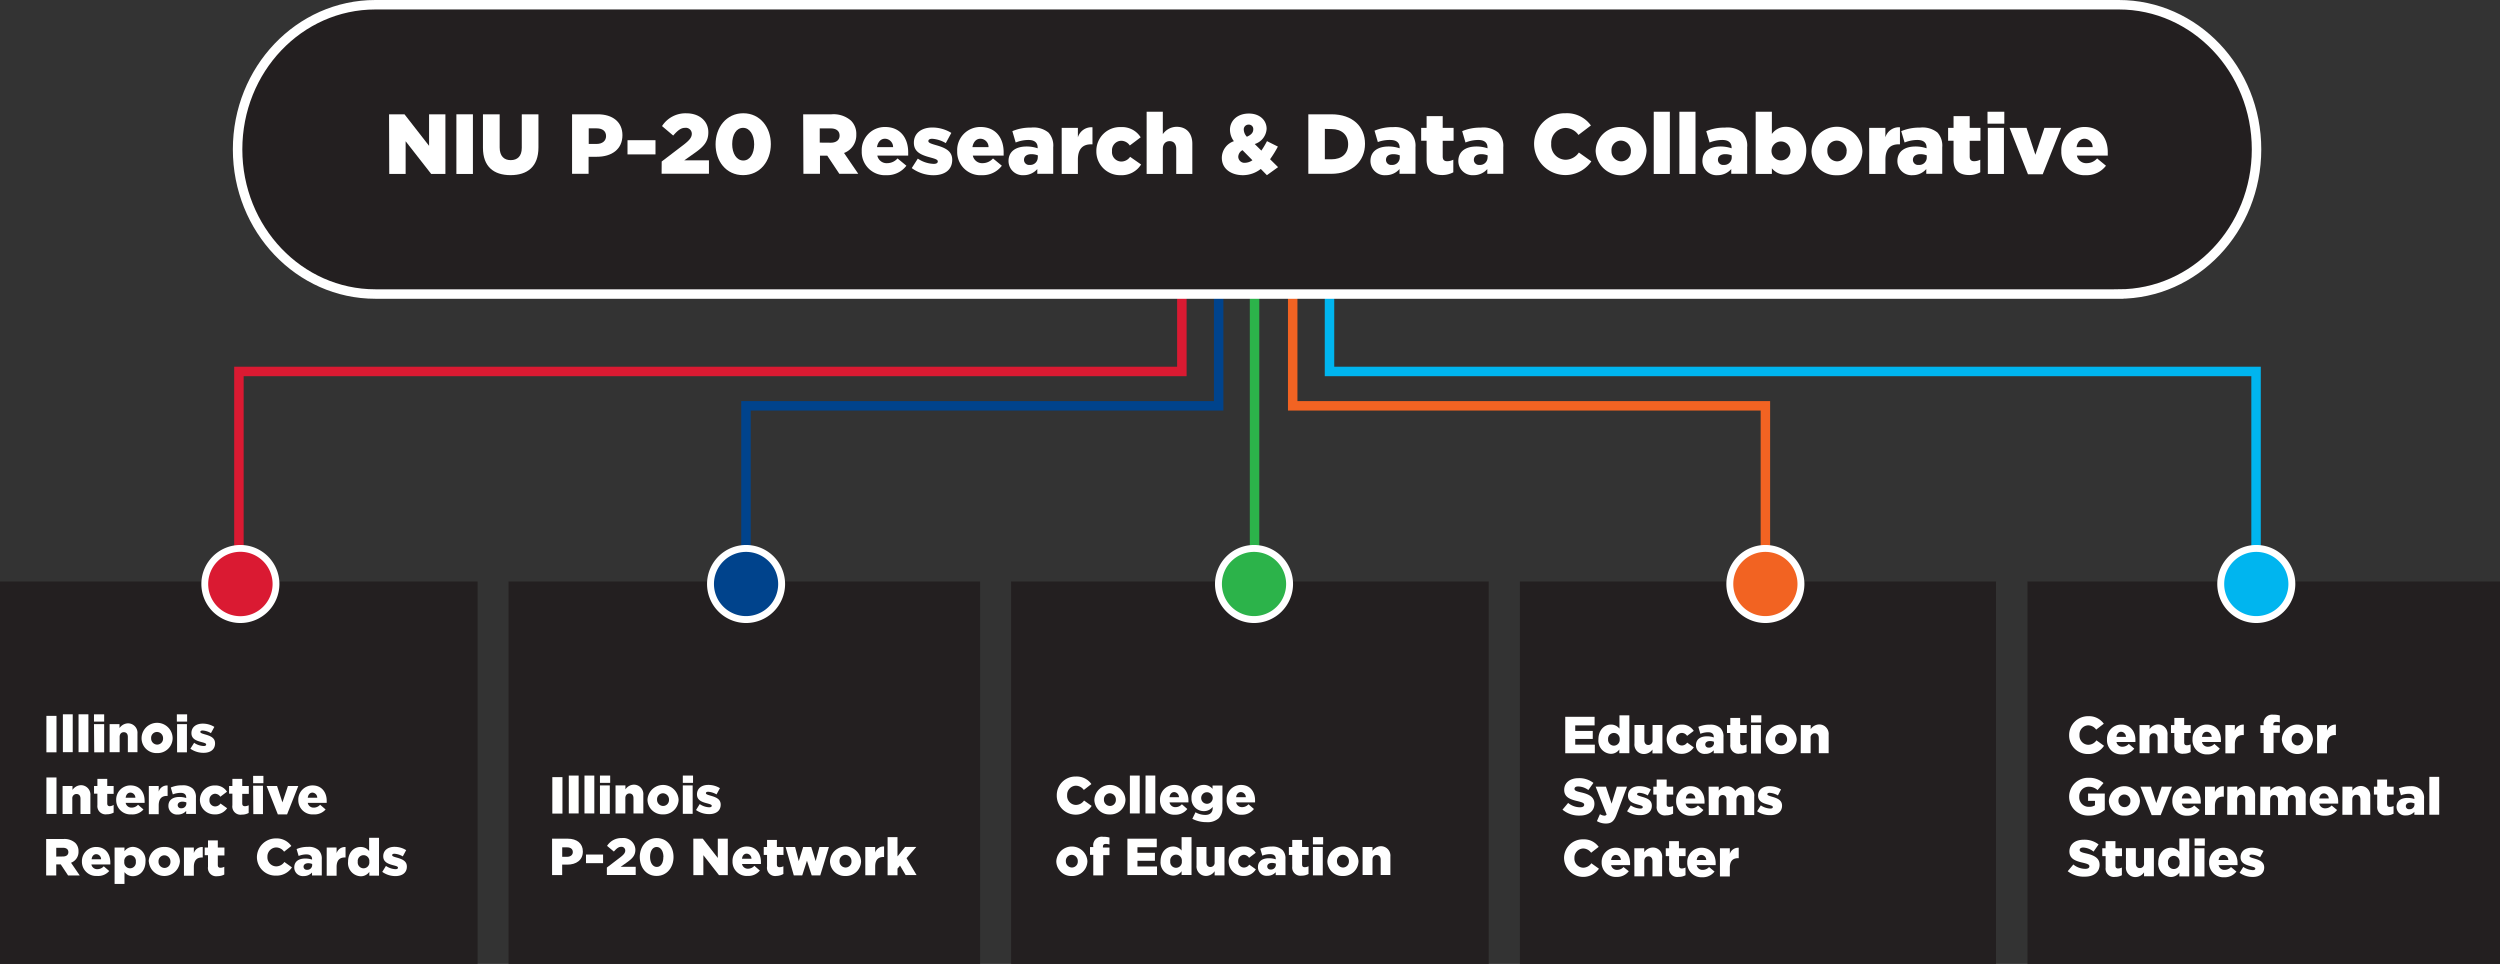 <svg id="Layer_1" data-name="Layer 1" xmlns="http://www.w3.org/2000/svg" viewBox="0 0 528 203.58"><rect x="0" y="0" width="528" height="203.58" fill="#333333" stroke="none"/><defs><style>.cls-1,.cls-11,.cls-15,.cls-2,.cls-3,.cls-4,.cls-5,.cls-9{fill:none;stroke-miterlimit:10;}.cls-1{stroke:#da1a32;}.cls-1,.cls-15,.cls-2,.cls-3,.cls-4,.cls-5{stroke-width:2px;}.cls-2{stroke:#00438c;}.cls-3{stroke:#2cb34a;}.cls-4{stroke:#f26322;}.cls-5{stroke:#00b5ef;}.cls-6{fill:#231f20;}.cls-7{fill:#fff;}.cls-8{fill:#da1a32;}.cls-11,.cls-15,.cls-9{stroke:#fff;}.cls-9{stroke-width:1.44px;}.cls-10{fill:#00438c;}.cls-11{stroke-width:1.46px;}.cls-12{fill:#2cb34a;}.cls-13{fill:#f26322;}.cls-14{fill:#00b5ef;}</style></defs><polyline class="cls-1" points="50.46 121.73 50.46 78.45 249.61 78.45 249.61 38.56"/><polyline class="cls-2" points="157.55 120.27 157.55 85.71 257.38 85.71 257.38 47.57"/><line class="cls-3" x1="264.96" y1="122.63" x2="264.96" y2="46.62"/><polyline class="cls-4" points="372.85 118.63 372.85 85.71 273.02 85.71 273.02 47.57"/><polyline class="cls-5" points="476.48 121.11 476.48 78.45 280.79 78.45 280.79 38.56"/><polygon class="cls-6" points="0 122.8 0 203.58 100.87 203.58 100.87 122.8 0 122.8 0 122.8"/><polygon class="cls-6" points="107.4 122.8 107.4 203.58 207 203.58 207 122.8 107.4 122.8 107.4 122.8"/><polygon class="cls-6" points="213.55 122.8 213.55 203.58 314.42 203.58 314.42 122.8 213.55 122.8 213.55 122.8"/><polygon class="cls-6" points="321 122.8 321 203.58 421.56 203.58 421.56 122.8 321 122.8 321 122.8"/><polygon class="cls-6" points="428.2 122.8 428.2 203.58 528 203.58 528 122.8 428.2 122.8 428.2 122.8"/><path class="cls-7" d="M37.8,177.19h2.13v7.7H37.8Z" transform="translate(-28 -26)"/><path class="cls-7" d="M41.28,176.86h2.08v8H41.28Z" transform="translate(-28 -26)"/><path class="cls-7" d="M44.59,176.86h2.08v8H44.59Z" transform="translate(-28 -26)"/><path class="cls-7" d="M47.85,176.86H50v1.54H47.85Zm0,2.08H50v5.95H47.9Z" transform="translate(-28 -26)"/><path class="cls-7" d="M51.15,178.94h2.09v.83a2.24,2.24,0,0,1,1.79-1,2,2,0,0,1,2,2.19v3.9H55v-3.22c0-.67-.34-1-.85-1s-.88.35-.88,1v3.22H51.15Z" transform="translate(-28 -26)"/><path class="cls-7" d="M57.9,181.94v0a3.28,3.28,0,0,1,6.56,0v0a3.17,3.17,0,0,1-3.3,3.11A3.13,3.13,0,0,1,57.9,181.94Zm4.54,0v0a1.3,1.3,0,0,0-1.28-1.35,1.24,1.24,0,0,0-1.24,1.33v0a1.29,1.29,0,0,0,1.27,1.34A1.25,1.25,0,0,0,62.44,181.94Z" transform="translate(-28 -26)"/><path class="cls-7" d="M65.35,176.86h2.17v1.54H65.35Zm.05,2.08h2.08v5.95H65.4Z" transform="translate(-28 -26)"/><path class="cls-7" d="M68.21,184.13l.79-1.25a3.81,3.81,0,0,0,2,.68c.36,0,.54-.11.54-.32v0c0-.25-.34-.34-1-.52-1.18-.31-2.11-.7-2.11-1.89v0c0-1.27,1-2,2.39-2a4.63,4.63,0,0,1,2.45.69l-.72,1.32a3.89,3.89,0,0,0-1.76-.56c-.31,0-.48.12-.48.3v0c0,.23.35.34,1,.53,1.18.33,2.11.73,2.11,1.89v0c0,1.31-1,2-2.43,2A4.81,4.81,0,0,1,68.21,184.13Z" transform="translate(-28 -26)"/><path class="cls-7" d="M37.8,190.2h2.13v7.7H37.8Z" transform="translate(-28 -26)"/><path class="cls-7" d="M41.22,192h2.09v.83a2.24,2.24,0,0,1,1.78-1,2,2,0,0,1,2,2.19v3.9H45v-3.23c0-.66-.34-1-.85-1a.89.89,0,0,0-.88,1v3.23H41.22Z" transform="translate(-28 -26)"/><path class="cls-7" d="M48.57,196.05v-2.43h-.71V192h.71v-1.51h2.08V192H52v1.67H50.65v2c0,.42.18.6.57.6A1.85,1.85,0,0,0,52,196v1.63a3,3,0,0,1-1.45.35A1.74,1.74,0,0,1,48.57,196.05Z" transform="translate(-28 -26)"/><path class="cls-7" d="M52.54,195v0a3,3,0,0,1,3-3.12c2.05,0,3,1.51,3,3.26a3.17,3.17,0,0,1,0,.43h-4a1.23,1.23,0,0,0,1.29,1,1.79,1.79,0,0,0,1.32-.61l1.15,1A3.08,3.08,0,0,1,55.73,198,3,3,0,0,1,52.54,195Zm4.05-.52a1.07,1.07,0,0,0-1.05-1.08c-.55,0-.92.42-1,1.08Z" transform="translate(-28 -26)"/><path class="cls-7" d="M59.43,192h2.09v1.19a1.81,1.81,0,0,1,1.88-1.29v2.2h-.18c-1.08,0-1.7.62-1.7,2v1.86H59.43Z" transform="translate(-28 -26)"/><path class="cls-7" d="M63.57,196.19v0c0-1.24.94-1.87,2.33-1.87a4.31,4.31,0,0,1,1.43.23v-.1c0-.63-.38-1-1.18-1a4.45,4.45,0,0,0-1.65.33l-.43-1.46a5.87,5.87,0,0,1,2.41-.46,3.06,3.06,0,0,1,2.26.72,2.5,2.5,0,0,1,.64,1.9v3.42H67.32v-.63a2.29,2.29,0,0,1-1.76.76A1.81,1.81,0,0,1,63.57,196.19Zm3.79-.45v-.27a2.27,2.27,0,0,0-.83-.16c-.6,0-1,.29-1,.74v0a.66.66,0,0,0,.74.65A1,1,0,0,0,67.36,195.74Z" transform="translate(-28 -26)"/><path class="cls-7" d="M70.22,195v0a3.08,3.08,0,0,1,3.18-3.11,2.84,2.84,0,0,1,2.54,1.32l-1.41,1.06a1.36,1.36,0,0,0-1.11-.63,1.25,1.25,0,0,0-1.18,1.33v0a1.23,1.23,0,0,0,1.19,1.35,1.38,1.38,0,0,0,1.14-.62l1.4,1A3,3,0,0,1,73.33,198,3.06,3.06,0,0,1,70.22,195Z" transform="translate(-28 -26)"/><path class="cls-7" d="M77.08,196.05v-2.43h-.7V192h.7v-1.51h2.08V192h1.39v1.67H79.16v2c0,.42.19.6.57.6a1.81,1.81,0,0,0,.79-.2v1.63a3,3,0,0,1-1.45.35A1.74,1.74,0,0,1,77.08,196.05Z" transform="translate(-28 -26)"/><path class="cls-7" d="M81.46,189.87h2.17v1.54H81.46Zm0,2.08h2.08v6H81.5Z" transform="translate(-28 -26)"/><path class="cls-7" d="M84.31,192h2.2l1.14,3.47L88.81,192H91l-2.37,6H86.68Z" transform="translate(-28 -26)"/><path class="cls-7" d="M91,195v0a3,3,0,0,1,3-3.12c2,0,3,1.51,3,3.26,0,.13,0,.29,0,.43H93a1.23,1.23,0,0,0,1.29,1,1.77,1.77,0,0,0,1.32-.61l1.16,1A3.12,3.12,0,0,1,94.23,198,3,3,0,0,1,91,195Zm4-.52a1.07,1.07,0,0,0-1-1.08c-.55,0-.92.42-1,1.08Z" transform="translate(-28 -26)"/><path class="cls-7" d="M37.75,203.2h3.64a3.42,3.42,0,0,1,2.51.82,2.4,2.4,0,0,1,.68,1.79v0A2.43,2.43,0,0,1,43,208.21l1.84,2.69H42.38l-1.55-2.34h-.95v2.34H37.75Zm3.55,3.69c.71,0,1.14-.35,1.14-.91v0c0-.62-.45-.93-1.15-.93H39.88v1.86Z" transform="translate(-28 -26)"/><path class="cls-7" d="M45.3,208v0a3,3,0,0,1,3-3.12c2,0,3,1.51,3,3.26,0,.13,0,.29,0,.43h-4a1.23,1.23,0,0,0,1.29,1,1.77,1.77,0,0,0,1.32-.61l1.16,1A3.1,3.1,0,0,1,48.49,211,3,3,0,0,1,45.3,208Zm4.05-.52a1.07,1.07,0,0,0-1-1.08c-.55,0-.93.42-1,1.08Z" transform="translate(-28 -26)"/><path class="cls-7" d="M52.2,205h2.09v.79a2.17,2.17,0,0,1,1.8-.93,2.79,2.79,0,0,1,2.64,3.08v0c0,1.93-1.22,3.11-2.63,3.11a2.22,2.22,0,0,1-1.81-.86v2.49H52.2Zm4.49,3v0a1.23,1.23,0,1,0-2.44,0v0a1.23,1.23,0,1,0,2.44,0Z" transform="translate(-28 -26)"/><path class="cls-7" d="M59.4,208v0a3.17,3.17,0,0,1,3.29-3.12A3.14,3.14,0,0,1,66,207.9v0a3.29,3.29,0,0,1-6.57,0ZM64,208v0a1.31,1.31,0,0,0-1.28-1.36,1.25,1.25,0,0,0-1.24,1.33v0a1.29,1.29,0,0,0,1.26,1.34A1.26,1.26,0,0,0,64,208Z" transform="translate(-28 -26)"/><path class="cls-7" d="M66.85,205h2.09v1.19a1.81,1.81,0,0,1,1.88-1.29v2.2h-.17c-1.09,0-1.71.62-1.71,2v1.86H66.85Z" transform="translate(-28 -26)"/><path class="cls-7" d="M71.93,209.05v-2.43h-.7V205h.7v-1.51H74V205H75.4v1.67H74v2c0,.42.19.6.57.6a1.89,1.89,0,0,0,.8-.2v1.63a3,3,0,0,1-1.46.35A1.74,1.74,0,0,1,71.93,209.05Z" transform="translate(-28 -26)"/><path class="cls-7" d="M82.26,207.07v0a4,4,0,0,1,4-4,3.79,3.79,0,0,1,3.27,1.6L88,205.88a2.08,2.08,0,0,0-1.68-.9,1.91,1.91,0,0,0-1.84,2v0a1.9,1.9,0,0,0,1.84,2,2.12,2.12,0,0,0,1.74-.93l1.6,1.14a3.87,3.87,0,0,1-3.4,1.74A3.91,3.91,0,0,1,82.26,207.07Z" transform="translate(-28 -26)"/><path class="cls-7" d="M90.15,209.19v0c0-1.24.93-1.87,2.33-1.87a4.31,4.31,0,0,1,1.43.23v-.1c0-.63-.38-1-1.19-1a4.49,4.49,0,0,0-1.65.33l-.43-1.46a5.91,5.91,0,0,1,2.41-.46,3.07,3.07,0,0,1,2.27.72,2.5,2.5,0,0,1,.64,1.9v3.42H93.9v-.63a2.3,2.3,0,0,1-1.76.76A1.81,1.81,0,0,1,90.15,209.19Zm3.78-.45v-.27a2.21,2.21,0,0,0-.82-.16c-.61,0-1,.29-1,.74v0a.66.66,0,0,0,.74.65A1,1,0,0,0,93.93,208.74Z" transform="translate(-28 -26)"/><path class="cls-7" d="M97,205h2.09v1.19a1.82,1.82,0,0,1,1.89-1.29v2.2h-.18c-1.09,0-1.71.62-1.71,2v1.86H97Z" transform="translate(-28 -26)"/><path class="cls-7" d="M101.51,208v0c0-1.94,1.22-3.12,2.63-3.12a2.26,2.26,0,0,1,1.82.86v-2.8h2.09v8H106v-.8a2.19,2.19,0,0,1-1.81.93A2.79,2.79,0,0,1,101.51,208Zm4.49,0v0a1.23,1.23,0,1,0-2.44,0v0a1.23,1.23,0,1,0,2.44,0Z" transform="translate(-28 -26)"/><path class="cls-7" d="M108.73,210.14l.78-1.26a3.85,3.85,0,0,0,2,.69c.37,0,.54-.11.54-.32v0c0-.24-.34-.34-1-.51-1.17-.31-2.11-.71-2.11-1.89v0c0-1.26,1-2,2.39-2a4.64,4.64,0,0,1,2.45.7l-.71,1.32a4,4,0,0,0-1.76-.56c-.32,0-.49.12-.49.29v0c0,.24.36.35,1,.53,1.18.33,2.11.74,2.11,1.9v0c0,1.31-1,2-2.43,2A4.76,4.76,0,0,1,108.73,210.14Z" transform="translate(-28 -26)"/><path class="cls-7" d="M144.65,190.13h2.14v7.7h-2.14Z" transform="translate(-28 -26)"/><path class="cls-7" d="M148.13,189.8h2.08v8h-2.08Z" transform="translate(-28 -26)"/><path class="cls-7" d="M151.44,189.8h2.08v8h-2.08Z" transform="translate(-28 -26)"/><path class="cls-7" d="M154.71,189.8h2.16v1.54h-2.16Zm0,2.08h2.08v6h-2.08Z" transform="translate(-28 -26)"/><path class="cls-7" d="M158,191.88h2.09v.84a2.18,2.18,0,0,1,1.78-1,2,2,0,0,1,2,2.19v3.89h-2.08v-3.22c0-.66-.34-1-.84-1s-.88.35-.88,1v3.22H158Z" transform="translate(-28 -26)"/><path class="cls-7" d="M164.75,194.89v0a3.29,3.29,0,0,1,6.57,0v0A3.17,3.17,0,0,1,168,198,3.14,3.14,0,0,1,164.75,194.89Zm4.54,0v0a1.3,1.3,0,0,0-1.27-1.35,1.26,1.26,0,0,0-1.25,1.33v0a1.3,1.3,0,0,0,1.27,1.35A1.25,1.25,0,0,0,169.29,194.89Z" transform="translate(-28 -26)"/><path class="cls-7" d="M172.21,189.8h2.16v1.54h-2.16Zm0,2.08h2.08v6h-2.08Z" transform="translate(-28 -26)"/><path class="cls-7" d="M175,197.08l.78-1.26a3.84,3.84,0,0,0,2,.68c.36,0,.54-.11.54-.32v0c0-.24-.35-.34-1-.52-1.18-.3-2.12-.7-2.12-1.89v0c0-1.26,1-2,2.39-2a4.69,4.69,0,0,1,2.46.69l-.72,1.32a4,4,0,0,0-1.76-.56c-.32,0-.48.12-.48.3v0c0,.23.35.34,1,.53,1.18.33,2.12.74,2.12,1.89v0c0,1.31-1,2-2.43,2A4.77,4.77,0,0,1,175,197.08Z" transform="translate(-28 -26)"/><path class="cls-7" d="M144.6,203.13h3.31c1.93,0,3.19,1,3.19,2.7v0c0,1.83-1.4,2.78-3.3,2.78h-1.07v2.2H144.6Zm3.15,3.83c.75,0,1.23-.41,1.23-1v0c0-.66-.48-1-1.24-1h-1v2Z" transform="translate(-28 -26)"/><path class="cls-7" d="M151.76,206.48h3.61v1.82h-3.61Z" transform="translate(-28 -26)"/><path class="cls-7" d="M156.17,209.23l2.88-2.2c.72-.56,1-.93,1-1.39a.77.77,0,0,0-.87-.79c-.51,0-.92.31-1.53,1l-1.44-1.2a3.58,3.58,0,0,1,3.14-1.65,2.54,2.54,0,0,1,2.84,2.45v0c0,1.23-.64,1.87-1.79,2.69l-1.32.93h3.18v1.73h-6.09Z" transform="translate(-28 -26)"/><path class="cls-7" d="M163.12,207v0c0-2.17,1.39-4,3.58-4s3.55,1.8,3.55,4v0c0,2.18-1.38,4-3.58,4S163.12,209.18,163.12,207Zm5,0v0c0-1.23-.57-2.12-1.43-2.12s-1.4.87-1.4,2.1v0c0,1.24.57,2.12,1.43,2.12S168.1,208.23,168.1,207Z" transform="translate(-28 -26)"/><path class="cls-7" d="M174.43,203.13h2l3.17,4.07v-4.07h2.11v7.7h-1.86l-3.3-4.22v4.22h-2.11Z" transform="translate(-28 -26)"/><path class="cls-7" d="M182.71,207.89v0a3,3,0,0,1,3-3.11c2,0,3,1.51,3,3.26,0,.13,0,.28,0,.43h-4a1.24,1.24,0,0,0,1.29,1,1.77,1.77,0,0,0,1.32-.61l1.16,1A3.15,3.15,0,0,1,185.9,211,3,3,0,0,1,182.71,207.89Zm4-.52a1.07,1.07,0,0,0-1-1.08c-.55,0-.92.42-1,1.08Z" transform="translate(-28 -26)"/><path class="cls-7" d="M190,209v-2.44h-.7v-1.67h.7v-1.5h2.08v1.5h1.39v1.67h-1.39v2c0,.42.19.59.57.59a1.76,1.76,0,0,0,.8-.2v1.63A3,3,0,0,1,192,211,1.74,1.74,0,0,1,190,209Z" transform="translate(-28 -26)"/><path class="cls-7" d="M193.92,204.88h2l.78,3,.93-3h1.71l.93,3,.8-3h2l-1.83,6h-1.81l-1-3.1-1,3.1h-1.78Z" transform="translate(-28 -26)"/><path class="cls-7" d="M203.29,207.89v0a3.29,3.29,0,0,1,6.57,0v0a3.17,3.17,0,0,1-3.3,3.12A3.14,3.14,0,0,1,203.29,207.89Zm4.54,0v0a1.3,1.3,0,0,0-1.27-1.35,1.26,1.26,0,0,0-1.25,1.33v0a1.3,1.3,0,0,0,1.27,1.35A1.25,1.25,0,0,0,207.83,207.89Z" transform="translate(-28 -26)"/><path class="cls-7" d="M210.75,204.88h2.09v1.2a1.83,1.83,0,0,1,1.88-1.3V207h-.18c-1.08,0-1.7.63-1.7,2v1.86h-2.09Z" transform="translate(-28 -26)"/><path class="cls-7" d="M215.46,202.8h2.09v4.07l1.61-2h2.37l-2.07,2.38,2.12,3.57h-2.31l-1.18-2-.54.63v1.4h-2.09Z" transform="translate(-28 -26)"/><path class="cls-7" d="M251.19,194v0a3.94,3.94,0,0,1,4.05-4,3.79,3.79,0,0,1,3.26,1.59l-1.6,1.25a2.09,2.09,0,0,0-1.69-.9,1.91,1.91,0,0,0-1.83,2v0a1.9,1.9,0,0,0,1.83,2.06,2.09,2.09,0,0,0,1.74-.93l1.61,1.14a4,4,0,0,1-7.37-2.24Z" transform="translate(-28 -26)"/><path class="cls-7" d="M259.13,194.89v0a3.29,3.29,0,0,1,6.57,0v0a3.17,3.17,0,0,1-3.3,3.12A3.14,3.14,0,0,1,259.13,194.89Zm4.54,0v0a1.3,1.3,0,0,0-1.27-1.35,1.26,1.26,0,0,0-1.25,1.33v0a1.3,1.3,0,0,0,1.27,1.35A1.25,1.25,0,0,0,263.67,194.89Z" transform="translate(-28 -26)"/><path class="cls-7" d="M266.63,189.8h2.08v8h-2.08Z" transform="translate(-28 -26)"/><path class="cls-7" d="M269.94,189.8H272v8h-2.08Z" transform="translate(-28 -26)"/><path class="cls-7" d="M273,194.89v0a3,3,0,0,1,3-3.11c2,0,3,1.51,3,3.26,0,.13,0,.28,0,.43h-4a1.24,1.24,0,0,0,1.29,1,1.79,1.79,0,0,0,1.32-.61l1.15,1a3.13,3.13,0,0,1-2.57,1.21A3,3,0,0,1,273,194.89Zm4-.52a1.08,1.08,0,0,0-1-1.08c-.55,0-.92.42-1,1.08Z" transform="translate(-28 -26)"/><path class="cls-7" d="M279.82,198.93l.67-1.38a4.14,4.14,0,0,0,2.08.56c1,0,1.55-.52,1.55-1.46v-.23a2.31,2.31,0,0,1-1.82.89,2.61,2.61,0,0,1-2.66-2.77v0a2.6,2.6,0,0,1,2.58-2.77,2.34,2.34,0,0,1,1.87.84v-.71h2.09v4.52a3.16,3.16,0,0,1-.77,2.38,3.5,3.5,0,0,1-2.62.84A6.38,6.38,0,0,1,279.82,198.93Zm4.31-4.39v0a1.22,1.22,0,0,0-2.44,0v0a1.22,1.22,0,0,0,2.44,0Z" transform="translate(-28 -26)"/><path class="cls-7" d="M287.07,194.89v0a3,3,0,0,1,3-3.11c2.05,0,3,1.51,3,3.26,0,.13,0,.28,0,.43h-4a1.24,1.24,0,0,0,1.29,1,1.79,1.79,0,0,0,1.32-.61l1.15,1a3.11,3.11,0,0,1-2.57,1.21A3,3,0,0,1,287.07,194.89Zm4.05-.52a1.08,1.08,0,0,0-1.05-1.08c-.55,0-.92.42-1,1.08Z" transform="translate(-28 -26)"/><path class="cls-7" d="M251.09,207.89v0a3.29,3.29,0,0,1,6.57,0v0a3.17,3.17,0,0,1-3.3,3.12A3.14,3.14,0,0,1,251.09,207.89Zm4.54,0v0a1.3,1.3,0,0,0-1.27-1.35,1.26,1.26,0,0,0-1.25,1.33v0a1.3,1.3,0,0,0,1.27,1.35A1.25,1.25,0,0,0,255.63,207.89Z" transform="translate(-28 -26)"/><path class="cls-7" d="M258.9,206.55h-.69V204.9h.69v-.12a1.8,1.8,0,0,1,2.07-2.05,4.49,4.49,0,0,1,1.35.16v1.48a2.32,2.32,0,0,0-.78-.13c-.39,0-.6.18-.6.57V205h1.38v1.6H261v4.28H258.9Z" transform="translate(-28 -26)"/><path class="cls-7" d="M266.11,203.13h6.2v1.81h-4.08v1.17h3.69v1.69h-3.69V209h4.13v1.81h-6.25Z" transform="translate(-28 -26)"/><path class="cls-7" d="M273.11,207.89v0c0-1.93,1.22-3.11,2.63-3.11a2.22,2.22,0,0,1,1.81.86V202.8h2.1v8h-2.1V210a2.16,2.16,0,0,1-1.8.93A2.79,2.79,0,0,1,273.11,207.89Zm4.49,0v0a1.23,1.23,0,1,0-2.44,0v0a1.23,1.23,0,1,0,2.44,0Z" transform="translate(-28 -26)"/><path class="cls-7" d="M280.71,208.77v-3.89h2.09v3.23c0,.64.34,1,.85,1a.89.89,0,0,0,.88-1v-3.23h2.08v6h-2.08V210a2.23,2.23,0,0,1-1.78,1A2,2,0,0,1,280.71,208.77Z" transform="translate(-28 -26)"/><path class="cls-7" d="M287.49,207.89v0a3.08,3.08,0,0,1,3.18-3.1,2.84,2.84,0,0,1,2.54,1.32l-1.41,1.06a1.34,1.34,0,0,0-1.11-.63,1.25,1.25,0,0,0-1.18,1.33v0a1.25,1.25,0,0,0,1.19,1.36,1.38,1.38,0,0,0,1.14-.62l1.4,1A2.94,2.94,0,0,1,290.6,211,3.06,3.06,0,0,1,287.49,207.89Z" transform="translate(-28 -26)"/><path class="cls-7" d="M293.68,209.13v0c0-1.25.94-1.87,2.33-1.87a4.31,4.31,0,0,1,1.43.23v-.1c0-.63-.38-1-1.19-1a4.49,4.49,0,0,0-1.65.33l-.43-1.46a5.93,5.93,0,0,1,2.41-.47,3.07,3.07,0,0,1,2.27.73,2.49,2.49,0,0,1,.64,1.89v3.42h-2.06v-.62a2.3,2.3,0,0,1-1.76.76A1.81,1.81,0,0,1,293.68,209.13Zm3.78-.45v-.28a2.22,2.22,0,0,0-.82-.15c-.61,0-1,.29-1,.74v0a.66.66,0,0,0,.74.65A1,1,0,0,0,297.46,208.68Z" transform="translate(-28 -26)"/><path class="cls-7" d="M300.92,209v-2.44h-.71v-1.67h.71v-1.5H303v1.5h1.38v1.67H303v2c0,.42.18.59.57.59a1.72,1.72,0,0,0,.79-.2v1.63a3,3,0,0,1-1.45.36A1.74,1.74,0,0,1,300.92,209Z" transform="translate(-28 -26)"/><path class="cls-7" d="M305.29,202.8h2.16v1.54h-2.16Zm0,2.08h2.08v6h-2.08Z" transform="translate(-28 -26)"/><path class="cls-7" d="M308.34,207.89v0a3.29,3.29,0,0,1,6.57,0v0a3.17,3.17,0,0,1-3.3,3.12A3.14,3.14,0,0,1,308.34,207.89Zm4.55,0v0a1.3,1.3,0,0,0-1.28-1.35,1.25,1.25,0,0,0-1.24,1.33v0a1.3,1.3,0,0,0,1.26,1.35A1.26,1.26,0,0,0,312.89,207.89Z" transform="translate(-28 -26)"/><path class="cls-7" d="M315.78,204.88h2.09v.84a2.18,2.18,0,0,1,1.78-1,2,2,0,0,1,2,2.19v3.89H319.6v-3.22c0-.66-.35-1-.85-1s-.88.35-.88,1v3.22h-2.09Z" transform="translate(-28 -26)"/><path class="cls-7" d="M358.58,177.39h6.2v1.81h-4.09v1.17h3.7v1.69h-3.7v1.22h4.14v1.81h-6.25Z" transform="translate(-28 -26)"/><path class="cls-7" d="M365.59,182.14v0c0-1.93,1.22-3.11,2.63-3.11a2.22,2.22,0,0,1,1.81.86v-2.81h2.09v8H370v-.79a2.18,2.18,0,0,1-1.8.92A2.78,2.78,0,0,1,365.59,182.14Zm4.49,0v0a1.23,1.23,0,1,0-2.45,0v0a1.23,1.23,0,1,0,2.45,0Z" transform="translate(-28 -26)"/><path class="cls-7" d="M373.2,183v-3.88h2.09v3.22c0,.65.34,1,.85,1a.89.89,0,0,0,.88-1v-3.22h2.08v6H377v-.82a2.22,2.22,0,0,1-1.78.95A2,2,0,0,1,373.2,183Z" transform="translate(-28 -26)"/><path class="cls-7" d="M380,182.14v0a3.08,3.08,0,0,1,3.18-3.1,2.84,2.84,0,0,1,2.54,1.32l-1.41,1.06a1.34,1.34,0,0,0-1.11-.63A1.25,1.25,0,0,0,382,182.1v0a1.24,1.24,0,0,0,1.19,1.35,1.39,1.39,0,0,0,1.14-.61l1.4,1a3,3,0,0,1-2.64,1.37A3.07,3.07,0,0,1,380,182.14Z" transform="translate(-28 -26)"/><path class="cls-7" d="M386.19,183.39v0c0-1.25.94-1.88,2.33-1.88a4.05,4.05,0,0,1,1.43.24v-.1c0-.63-.38-1-1.18-1a4.41,4.41,0,0,0-1.65.33l-.43-1.47a6,6,0,0,1,2.41-.46,3.06,3.06,0,0,1,2.26.73,2.48,2.48,0,0,1,.64,1.89v3.42h-2.06v-.63a2.27,2.27,0,0,1-1.76.76A1.8,1.8,0,0,1,386.19,183.39Zm3.79-.45v-.28a2.28,2.28,0,0,0-.83-.15c-.61,0-1,.28-1,.73v0a.66.66,0,0,0,.74.65A1,1,0,0,0,390,182.94Z" transform="translate(-28 -26)"/><path class="cls-7" d="M393.44,183.24v-2.43h-.7v-1.67h.7v-1.51h2.08v1.51h1.39v1.67h-1.39v2c0,.41.19.59.57.59a1.81,1.81,0,0,0,.79-.2v1.63a3,3,0,0,1-1.45.35A1.74,1.74,0,0,1,393.44,183.24Z" transform="translate(-28 -26)"/><path class="cls-7" d="M397.82,177.06H400v1.54h-2.17Zm0,2.08h2.08v6h-2.08Z" transform="translate(-28 -26)"/><path class="cls-7" d="M400.89,182.14v0a3.29,3.29,0,0,1,6.57,0v0a3.18,3.18,0,0,1-3.31,3.12A3.13,3.13,0,0,1,400.89,182.14Zm4.54,0v0a1.3,1.3,0,0,0-1.28-1.35,1.25,1.25,0,0,0-1.24,1.33v0a1.29,1.29,0,0,0,1.27,1.34A1.25,1.25,0,0,0,405.43,182.14Z" transform="translate(-28 -26)"/><path class="cls-7" d="M408.33,179.14h2.09V180a2.21,2.21,0,0,1,1.79-1,2,2,0,0,1,2,2.19v3.89h-2.08v-3.22c0-.66-.34-1-.85-1a.89.89,0,0,0-.88,1v3.22h-2.09Z" transform="translate(-28 -26)"/><path class="cls-7" d="M358,197l1.19-1.42a4,4,0,0,0,2.49.92c.59,0,.9-.2.9-.53v0c0-.33-.26-.49-1.31-.75-1.64-.37-2.91-.83-2.91-2.41v0c0-1.43,1.14-2.46,3-2.46a4.86,4.86,0,0,1,3.17,1l-1.07,1.51a3.73,3.73,0,0,0-2.15-.76c-.52,0-.77.21-.77.49v0c0,.36.26.51,1.34.75,1.76.39,2.86,1,2.86,2.4v0c0,1.58-1.24,2.51-3.11,2.51A5.43,5.43,0,0,1,358,197Z" transform="translate(-28 -26)"/><path class="cls-7" d="M369.47,192.15h2.15L369.44,198c-.52,1.39-1.08,1.93-2.27,1.93a3.69,3.69,0,0,1-1.9-.51l.64-1.47a2,2,0,0,0,.91.32.56.56,0,0,0,.5-.24L365,192.15h2.18l1.19,3.58Z" transform="translate(-28 -26)"/><path class="cls-7" d="M371.64,197.34l.78-1.25a3.84,3.84,0,0,0,2,.68c.36,0,.53-.11.53-.32v0c0-.24-.34-.34-1-.52-1.18-.31-2.12-.7-2.12-1.89v0c0-1.27,1-2,2.39-2a4.63,4.63,0,0,1,2.45.69L376,194a4,4,0,0,0-1.76-.56c-.32,0-.49.12-.49.3v0c0,.23.36.34,1,.53,1.18.33,2.12.73,2.12,1.89v0c0,1.31-1,2-2.44,2A4.76,4.76,0,0,1,371.64,197.34Z" transform="translate(-28 -26)"/><path class="cls-7" d="M377.89,196.25v-2.43h-.71v-1.67h.71v-1.51H380v1.51h1.38v1.67H380v2c0,.42.18.6.57.6a1.85,1.85,0,0,0,.79-.2v1.63a3,3,0,0,1-1.45.35A1.73,1.73,0,0,1,377.89,196.25Z" transform="translate(-28 -26)"/><path class="cls-7" d="M382,195.15v0a3,3,0,0,1,3-3.11c2,0,3,1.5,3,3.25,0,.13,0,.29,0,.43h-4a1.22,1.22,0,0,0,1.28,1,1.8,1.8,0,0,0,1.32-.6l1.16.95a3.1,3.1,0,0,1-2.58,1.21A3,3,0,0,1,382,195.15Zm4.05-.52a1.06,1.06,0,0,0-1-1.07c-.55,0-.93.41-1,1.07Z" transform="translate(-28 -26)"/><path class="cls-7" d="M388.86,192.15H391V193a2.21,2.21,0,0,1,1.77-.94,1.84,1.84,0,0,1,1.72,1,2.51,2.51,0,0,1,2-1,1.92,1.92,0,0,1,2,2.17v3.91h-2.08v-3.23c0-.65-.32-1-.82-1s-.86.36-.86,1v3.23h-2.08v-3.23c0-.65-.33-1-.82-1s-.85.36-.85,1v3.23h-2.09Z" transform="translate(-28 -26)"/><path class="cls-7" d="M399.1,197.34l.78-1.25a3.84,3.84,0,0,0,2,.68c.36,0,.54-.11.54-.32v0c0-.24-.34-.34-1-.52-1.18-.31-2.11-.7-2.11-1.89v0c0-1.27,1-2,2.38-2a4.67,4.67,0,0,1,2.46.69L403.5,194a3.93,3.93,0,0,0-1.76-.56c-.32,0-.48.12-.48.3v0c0,.23.35.34,1,.53,1.17.33,2.11.73,2.11,1.89v0c0,1.31-1,2-2.43,2A4.81,4.81,0,0,1,399.1,197.34Z" transform="translate(-28 -26)"/><path class="cls-7" d="M358.33,207.27v0a3.94,3.94,0,0,1,4.05-4,3.79,3.79,0,0,1,3.26,1.59l-1.6,1.24a2.09,2.09,0,0,0-1.68-.9,1.92,1.92,0,0,0-1.84,2v0a1.91,1.91,0,0,0,1.84,2.06,2.1,2.1,0,0,0,1.73-.94l1.61,1.15a4.05,4.05,0,0,1-7.37-2.25Z" transform="translate(-28 -26)"/><path class="cls-7" d="M366.27,208.15v0a3,3,0,0,1,3-3.11c2.05,0,3,1.5,3,3.25a3.17,3.17,0,0,1,0,.43h-4a1.23,1.23,0,0,0,1.29,1,1.8,1.8,0,0,0,1.32-.6L372,210a3.12,3.12,0,0,1-2.58,1.21A3,3,0,0,1,366.27,208.15Zm4.05-.52a1.07,1.07,0,0,0-1.05-1.07c-.55,0-.92.41-1,1.07Z" transform="translate(-28 -26)"/><path class="cls-7" d="M373.17,205.15h2.09V206a2.2,2.2,0,0,1,1.78-1,1.94,1.94,0,0,1,2,2.19v3.89H377v-3.22c0-.66-.35-1-.85-1s-.88.36-.88,1v3.22h-2.09Z" transform="translate(-28 -26)"/><path class="cls-7" d="M380.52,209.25v-2.43h-.71v-1.67h.71v-1.51h2.07v1.51H384v1.67h-1.39v2c0,.42.19.6.58.6a1.85,1.85,0,0,0,.79-.2v1.63a3,3,0,0,1-1.45.35A1.73,1.73,0,0,1,380.52,209.25Z" transform="translate(-28 -26)"/><path class="cls-7" d="M384.35,208.15v0a3,3,0,0,1,3-3.11c2,0,3,1.5,3,3.25,0,.13,0,.29,0,.43h-4a1.22,1.22,0,0,0,1.28,1,1.78,1.78,0,0,0,1.32-.6l1.16.95a3.1,3.1,0,0,1-2.58,1.21A3,3,0,0,1,384.35,208.15Zm4-.52a1.06,1.06,0,0,0-1-1.07c-.55,0-.93.41-1,1.07Z" transform="translate(-28 -26)"/><path class="cls-7" d="M391.25,205.15h2.09v1.2a1.81,1.81,0,0,1,1.88-1.3v2.2h-.17c-1.09,0-1.71.63-1.71,2v1.86h-2.09Z" transform="translate(-28 -26)"/><path class="cls-7" d="M465,181.26v0a4,4,0,0,1,4.05-4,3.8,3.8,0,0,1,3.27,1.59l-1.61,1.25a2.1,2.1,0,0,0-1.68-.91,1.92,1.92,0,0,0-1.84,2.05v0a1.91,1.91,0,0,0,1.84,2.06,2.13,2.13,0,0,0,1.74-.94l1.6,1.15a3.87,3.87,0,0,1-3.4,1.74A3.92,3.92,0,0,1,465,181.26Z" transform="translate(-28 -26)"/><path class="cls-7" d="M473,182.14v0a3,3,0,0,1,3-3.11c2,0,3,1.51,3,3.25,0,.14,0,.29,0,.43h-4a1.22,1.22,0,0,0,1.28,1,1.76,1.76,0,0,0,1.32-.6l1.16,1a3.11,3.11,0,0,1-2.58,1.22A3,3,0,0,1,473,182.14Zm4-.51a1.07,1.07,0,0,0-1-1.08c-.55,0-.93.42-1,1.08Z" transform="translate(-28 -26)"/><path class="cls-7" d="M479.87,179.14H482V180a2.21,2.21,0,0,1,1.78-1,2,2,0,0,1,2,2.19v3.89h-2.08v-3.22c0-.66-.34-1-.85-1s-.88.35-.88,1v3.22h-2.09Z" transform="translate(-28 -26)"/><path class="cls-7" d="M487.22,183.24v-2.43h-.71v-1.67h.71v-1.51h2.08v1.51h1.38v1.67H489.3v2c0,.41.18.59.57.59a1.85,1.85,0,0,0,.79-.2v1.63a3,3,0,0,1-1.45.35A1.74,1.74,0,0,1,487.22,183.24Z" transform="translate(-28 -26)"/><path class="cls-7" d="M491.06,182.14v0a3,3,0,0,1,3-3.11c2.05,0,3,1.51,3,3.25,0,.14,0,.29,0,.43h-4a1.23,1.23,0,0,0,1.29,1,1.78,1.78,0,0,0,1.32-.6l1.15,1a3.11,3.11,0,0,1-2.57,1.22A3,3,0,0,1,491.06,182.14Zm4.05-.51a1.08,1.08,0,0,0-1.05-1.08c-.55,0-.92.42-1,1.08Z" transform="translate(-28 -26)"/><path class="cls-7" d="M498,179.14H500v1.2a1.85,1.85,0,0,1,1.89-1.3v2.2h-.18c-1.09,0-1.71.63-1.71,2v1.86H498Z" transform="translate(-28 -26)"/><path class="cls-7" d="M506.08,180.81h-.69v-1.65h.69V179a1.82,1.82,0,0,1,2.07-2.06,4.34,4.34,0,0,1,1.35.17v1.47a2.61,2.61,0,0,0-.78-.12c-.38,0-.59.18-.59.56v.15h1.37v1.6h-1.33v4.28h-2.09Z" transform="translate(-28 -26)"/><path class="cls-7" d="M509.92,182.14v0a3.29,3.29,0,0,1,6.57,0v0a3.29,3.29,0,0,1-6.57,0Zm4.55,0v0a1.3,1.3,0,0,0-1.28-1.35A1.24,1.24,0,0,0,512,182.1v0a1.28,1.28,0,0,0,1.26,1.34A1.26,1.26,0,0,0,514.47,182.14Z" transform="translate(-28 -26)"/><path class="cls-7" d="M517.37,179.14h2.09v1.2a1.83,1.83,0,0,1,1.88-1.3v2.2h-.18c-1.08,0-1.7.63-1.7,2v1.86h-2.09Z" transform="translate(-28 -26)"/><path class="cls-7" d="M465,194.27v0a4,4,0,0,1,4.14-4,4.45,4.45,0,0,1,3.12,1.11L471,192.87a2.7,2.7,0,0,0-1.86-.72,2,2,0,0,0-2,2.1v0a2,2,0,0,0,2.09,2.15,2.11,2.11,0,0,0,1.23-.32v-.94H469V193.6h3.53v3.45a5.11,5.11,0,0,1-3.35,1.2A4,4,0,0,1,465,194.27Z" transform="translate(-28 -26)"/><path class="cls-7" d="M473.39,195.15v0a3.29,3.29,0,0,1,6.57,0v0a3.17,3.17,0,0,1-3.3,3.11A3.14,3.14,0,0,1,473.39,195.15Zm4.55,0v0a1.3,1.3,0,0,0-1.28-1.35,1.24,1.24,0,0,0-1.24,1.33v0a1.28,1.28,0,0,0,1.26,1.34A1.26,1.26,0,0,0,477.94,195.15Z" transform="translate(-28 -26)"/><path class="cls-7" d="M480.06,192.15h2.2l1.14,3.47,1.16-3.47h2.15l-2.37,6h-1.91Z" transform="translate(-28 -26)"/><path class="cls-7" d="M486.8,195.15v0a3,3,0,0,1,3-3.11c2.05,0,3,1.5,3,3.25a3.17,3.17,0,0,1,0,.43h-4a1.23,1.23,0,0,0,1.29,1,1.8,1.8,0,0,0,1.32-.6l1.15.95a3.08,3.08,0,0,1-2.57,1.21A3,3,0,0,1,486.8,195.15Zm4.05-.52a1.07,1.07,0,0,0-1.05-1.07c-.55,0-.92.41-1,1.07Z" transform="translate(-28 -26)"/><path class="cls-7" d="M493.7,192.15h2.09v1.2a1.81,1.81,0,0,1,1.88-1.3v2.2h-.18c-1.09,0-1.7.63-1.7,2v1.86H493.7Z" transform="translate(-28 -26)"/><path class="cls-7" d="M498.41,192.15h2.09V193a2.2,2.2,0,0,1,1.78-1,2,2,0,0,1,2,2.19v3.89h-2.08v-3.22c0-.66-.34-1-.84-1s-.88.36-.88,1v3.22h-2.09Z" transform="translate(-28 -26)"/><path class="cls-7" d="M505.38,192.15h2.09V193a2.18,2.18,0,0,1,1.77-.94,1.84,1.84,0,0,1,1.72,1,2.49,2.49,0,0,1,2-1,1.93,1.93,0,0,1,2,2.17v3.91h-2.09v-3.23c0-.65-.32-1-.81-1s-.86.36-.86,1v3.23h-2.08v-3.23c0-.65-.33-1-.82-1s-.85.36-.85,1v3.23h-2.09Z" transform="translate(-28 -26)"/><path class="cls-7" d="M515.83,195.15v0a3,3,0,0,1,3-3.11c2,0,3,1.5,3,3.25,0,.13,0,.29,0,.43h-4a1.23,1.23,0,0,0,1.29,1,1.81,1.81,0,0,0,1.32-.6l1.15.95a3.08,3.08,0,0,1-2.57,1.21A3,3,0,0,1,515.83,195.15Zm4-.52a1.07,1.07,0,0,0-1-1.07c-.55,0-.92.41-1,1.07Z" transform="translate(-28 -26)"/><path class="cls-7" d="M522.73,192.15h2.09V193a2.2,2.2,0,0,1,1.78-1,2,2,0,0,1,2,2.19v3.89h-2.08v-3.22c0-.66-.34-1-.84-1s-.88.36-.88,1v3.22h-2.09Z" transform="translate(-28 -26)"/><path class="cls-7" d="M530.07,196.25v-2.43h-.7v-1.67h.7v-1.51h2.08v1.51h1.39v1.67h-1.39v2c0,.42.19.6.57.6a1.89,1.89,0,0,0,.8-.2v1.63a3,3,0,0,1-1.46.35A1.74,1.74,0,0,1,530.07,196.25Z" transform="translate(-28 -26)"/><path class="cls-7" d="M534.15,196.39v0c0-1.24.94-1.87,2.34-1.87a4.31,4.31,0,0,1,1.43.23v-.1c0-.62-.39-1-1.19-1a4.45,4.45,0,0,0-1.65.33l-.43-1.47a6.08,6.08,0,0,1,2.41-.46,3,3,0,0,1,2.26.73,2.44,2.44,0,0,1,.64,1.89v3.42h-2.05v-.63a2.3,2.3,0,0,1-1.76.76A1.81,1.81,0,0,1,534.15,196.39Zm3.79-.45v-.27a2.27,2.27,0,0,0-.83-.16c-.6,0-1,.29-1,.74v0a.65.65,0,0,0,.73.65A1,1,0,0,0,537.94,195.94Z" transform="translate(-28 -26)"/><path class="cls-7" d="M541.08,190.07h2.08v8h-2.08Z" transform="translate(-28 -26)"/><path class="cls-7" d="M464.7,210l1.19-1.42a4,4,0,0,0,2.5.92c.58,0,.89-.2.89-.53v0c0-.33-.25-.49-1.31-.75-1.64-.37-2.91-.83-2.91-2.41v0c0-1.43,1.14-2.46,3-2.46a4.81,4.81,0,0,1,3.16,1l-1.06,1.51A3.78,3.78,0,0,0,468,205c-.52,0-.77.21-.77.49v0c0,.36.27.51,1.34.75,1.76.39,2.86,1,2.86,2.4v0c0,1.58-1.24,2.51-3.11,2.51A5.45,5.45,0,0,1,464.7,210Z" transform="translate(-28 -26)"/><path class="cls-7" d="M472.71,209.25v-2.43H472v-1.67h.7v-1.51h2.08v1.51h1.38v1.67h-1.38v2c0,.42.19.6.57.6a1.81,1.81,0,0,0,.79-.2v1.63a3,3,0,0,1-1.45.35A1.74,1.74,0,0,1,472.71,209.25Z" transform="translate(-28 -26)"/><path class="cls-7" d="M477,209v-3.88h2.09v3.22c0,.65.34,1,.85,1a.88.88,0,0,0,.88-1v-3.22h2.08v5.95h-2.08v-.83a2.19,2.19,0,0,1-1.78,1A2,2,0,0,1,477,209Z" transform="translate(-28 -26)"/><path class="cls-7" d="M483.83,208.15v0c0-1.94,1.22-3.11,2.63-3.11a2.25,2.25,0,0,1,1.82.85v-2.8h2.09v8h-2.09v-.79a2.21,2.21,0,0,1-1.81.92A2.79,2.79,0,0,1,483.83,208.15Zm4.49,0v0a1.23,1.23,0,1,0-2.44,0v0a1.23,1.23,0,1,0,2.44,0Z" transform="translate(-28 -26)"/><path class="cls-7" d="M491.5,203.07h2.16v1.54H491.5Zm0,2.08h2.08v5.95h-2.08Z" transform="translate(-28 -26)"/><path class="cls-7" d="M494.57,208.15v0a3,3,0,0,1,3-3.11c2.05,0,3,1.5,3,3.25,0,.13,0,.29,0,.43h-4a1.23,1.23,0,0,0,1.29,1,1.81,1.81,0,0,0,1.32-.6l1.15.95a3.1,3.1,0,0,1-2.57,1.21A3,3,0,0,1,494.57,208.15Zm4.05-.52a1.07,1.07,0,0,0-1.05-1.07c-.55,0-.92.41-1,1.07Z" transform="translate(-28 -26)"/><path class="cls-7" d="M501,210.34l.78-1.25a3.86,3.86,0,0,0,2,.68c.36,0,.54-.11.54-.32v0c0-.24-.34-.34-1-.52-1.18-.31-2.11-.7-2.11-1.89v0c0-1.27,1-2,2.39-2a4.66,4.66,0,0,1,2.45.69l-.72,1.32a3.89,3.89,0,0,0-1.76-.56c-.32,0-.48.12-.48.3v0c0,.23.35.34,1,.53,1.18.33,2.11.73,2.11,1.89v0c0,1.31-1,2-2.43,2A4.81,4.81,0,0,1,501,210.34Z" transform="translate(-28 -26)"/><path class="cls-8" d="M78.77,141.82a7.52,7.52,0,1,0,7.52,7.52,7.52,7.52,0,0,0-7.52-7.52Z" transform="translate(-28 -26)"/><path class="cls-9" d="M78.77,141.82a7.52,7.52,0,1,0,7.52,7.52,7.52,7.52,0,0,0-7.52-7.52Z" transform="translate(-28 -26)"/><path class="cls-10" d="M185.57,141.83a7.51,7.51,0,1,0,7.51,7.51,7.52,7.52,0,0,0-7.51-7.51Z" transform="translate(-28 -26)"/><path class="cls-11" d="M185.57,141.83a7.51,7.51,0,1,0,7.51,7.51,7.52,7.52,0,0,0-7.51-7.51Z" transform="translate(-28 -26)"/><path class="cls-12" d="M292.85,141.83a7.51,7.51,0,1,0,7.51,7.51,7.52,7.52,0,0,0-7.51-7.51Z" transform="translate(-28 -26)"/><path class="cls-11" d="M292.85,141.83a7.51,7.51,0,1,0,7.51,7.51,7.52,7.52,0,0,0-7.51-7.51Z" transform="translate(-28 -26)"/><path class="cls-13" d="M400.85,141.83a7.51,7.51,0,1,0,7.51,7.51,7.52,7.52,0,0,0-7.51-7.51Z" transform="translate(-28 -26)"/><path class="cls-11" d="M400.85,141.83a7.51,7.51,0,1,0,7.51,7.51,7.52,7.52,0,0,0-7.51-7.51Z" transform="translate(-28 -26)"/><path class="cls-14" d="M504.53,141.83a7.51,7.51,0,1,0,7.51,7.51,7.52,7.52,0,0,0-7.51-7.51Z" transform="translate(-28 -26)"/><path class="cls-11" d="M504.53,141.83a7.51,7.51,0,1,0,7.51,7.51,7.52,7.52,0,0,0-7.51-7.51Z" transform="translate(-28 -26)"/><path class="cls-6" d="M475.48,88.1H107.27c-16.07,0-29.09-13.68-29.09-30.55h0c0-16.87,13-30.55,29.09-30.55H475.48c16.07,0,29.1,13.68,29.1,30.55h0c0,16.87-13,30.55-29.1,30.55Z" transform="translate(-28 -26)"/><path class="cls-15" d="M475.48,88.1H107.27c-16.07,0-29.09-13.68-29.09-30.55h0c0-16.87,13-30.55,29.09-30.55H475.48c16.07,0,29.1,13.68,29.1,30.55h0c0,16.87-13,30.55-29.1,30.55Z" transform="translate(-28 -26)"/><path class="cls-7" d="M110.17,50.14h3.26l5.19,6.66V50.14h3.45v12.6h-3l-5.4-6.91v6.91h-3.46Z" transform="translate(-28 -26)"/><path class="cls-7" d="M124.39,50.14h3.49v12.6h-3.49Z" transform="translate(-28 -26)"/><path class="cls-7" d="M130,57.21V50.14h3.53v7c0,1.82.92,2.68,2.33,2.68s2.34-.82,2.34-2.59V50.14h3.52v7c0,4.05-2.32,5.85-5.9,5.85S130,61.16,130,57.21Z" transform="translate(-28 -26)"/><path class="cls-7" d="M148.82,50.14h5.42c3.17,0,5.22,1.64,5.22,4.41v0c0,3-2.29,4.56-5.4,4.56h-1.75v3.6h-3.49ZM154,56.4c1.23,0,2-.66,2-1.65v0c0-1.08-.77-1.64-2-1.64h-1.66V56.4Z" transform="translate(-28 -26)"/><path class="cls-7" d="M160.53,55.61h5.91v3h-5.91Z" transform="translate(-28 -26)"/><path class="cls-7" d="M167.75,60.11l4.72-3.6c1.17-.92,1.64-1.51,1.64-2.27A1.26,1.26,0,0,0,172.69,53c-.85,0-1.52.5-2.51,1.63l-2.36-2a5.88,5.88,0,0,1,5.14-2.7c2.75,0,4.64,1.64,4.64,4v0c0,2-1,3.06-2.92,4.41l-2.16,1.52h5.21v2.84h-10Z" transform="translate(-28 -26)"/><path class="cls-7" d="M179.13,56.48v0c0-3.57,2.27-6.56,5.85-6.56s5.82,3,5.82,6.52v0c0,3.56-2.25,6.55-5.86,6.55S179.13,60,179.13,56.48Zm8.15,0v0c0-2-.93-3.48-2.34-3.48s-2.3,1.43-2.3,3.44v0c0,2,.94,3.46,2.34,3.46S187.28,58.47,187.28,56.48Z" transform="translate(-28 -26)"/><path class="cls-7" d="M197.63,50.14h6a5.58,5.58,0,0,1,4.11,1.35,3.92,3.92,0,0,1,1.11,2.93v0a4,4,0,0,1-2.59,3.89l3,4.39h-4l-2.54-3.82h-1.54v3.82h-3.5Zm5.82,6c1.17,0,1.87-.58,1.87-1.5v0c0-1-.74-1.52-1.89-1.52h-2.3v3Z" transform="translate(-28 -26)"/><path class="cls-7" d="M210,57.92v0a4.88,4.88,0,0,1,4.91-5.1c3.35,0,4.9,2.47,4.9,5.33,0,.22,0,.47,0,.71h-6.52a2,2,0,0,0,2.11,1.6,2.92,2.92,0,0,0,2.16-1L219.43,61a5.07,5.07,0,0,1-4.21,2A4.91,4.91,0,0,1,210,57.92Zm6.62-.85a1.75,1.75,0,0,0-1.71-1.77c-.9,0-1.51.69-1.69,1.77Z" transform="translate(-28 -26)"/><path class="cls-7" d="M220.56,61.5l1.28-2a6.36,6.36,0,0,0,3.33,1.11c.6,0,.89-.18.89-.52v0c0-.39-.56-.55-1.59-.84-1.93-.51-3.46-1.15-3.46-3.1v0c0-2.07,1.66-3.22,3.91-3.22a7.66,7.66,0,0,1,4,1.14l-1.17,2.16a6.38,6.38,0,0,0-2.88-.92c-.53,0-.8.2-.8.48v0c0,.38.58.56,1.59.86,1.92.54,3.45,1.21,3.45,3.1v0c0,2.14-1.6,3.26-4,3.26A7.84,7.84,0,0,1,220.56,61.5Z" transform="translate(-28 -26)"/><path class="cls-7" d="M230.16,57.92v0a4.88,4.88,0,0,1,4.91-5.1c3.35,0,4.9,2.47,4.9,5.33,0,.22,0,.47,0,.71h-6.51a2,2,0,0,0,2.1,1.6,2.92,2.92,0,0,0,2.16-1L239.59,61a5.07,5.07,0,0,1-4.21,2A4.91,4.91,0,0,1,230.16,57.92Zm6.62-.85a1.75,1.75,0,0,0-1.71-1.77c-.9,0-1.51.69-1.69,1.77Z" transform="translate(-28 -26)"/><path class="cls-7" d="M241,60v0c0-2,1.53-3.06,3.81-3.06a7.09,7.09,0,0,1,2.34.38v-.16c0-1-.63-1.6-1.94-1.6a7.22,7.22,0,0,0-2.7.54l-.7-2.4a9.73,9.73,0,0,1,3.94-.75A5,5,0,0,1,249.44,54a4.07,4.07,0,0,1,1,3.1v5.6h-3.36v-1A3.78,3.78,0,0,1,244.23,63,3,3,0,0,1,241,60Zm6.19-.74v-.45a3.87,3.87,0,0,0-1.35-.25c-1,0-1.57.47-1.57,1.21v0a1.07,1.07,0,0,0,1.21,1.06A1.57,1.57,0,0,0,247.17,59.21Z" transform="translate(-28 -26)"/><path class="cls-7" d="M252.23,53h3.42v2a3,3,0,0,1,3.08-2.12v3.6h-.29c-1.79,0-2.79,1-2.79,3.26v3h-3.42Z" transform="translate(-28 -26)"/><path class="cls-7" d="M259.55,57.92v0a5,5,0,0,1,5.2-5.08A4.63,4.63,0,0,1,268.91,55l-2.3,1.73a2.2,2.2,0,0,0-1.82-1,2,2,0,0,0-1.93,2.18v0a2,2,0,0,0,1.95,2.21,2.27,2.27,0,0,0,1.87-1L269,60.74A4.83,4.83,0,0,1,264.65,63,5,5,0,0,1,259.55,57.92Z" transform="translate(-28 -26)"/><path class="cls-7" d="M270.17,49.6h3.42v4.73a3.59,3.59,0,0,1,2.92-1.55c2.07,0,3.31,1.37,3.31,3.59v6.37h-3.4V57.47c0-1.09-.56-1.66-1.39-1.66s-1.44.57-1.44,1.66v5.27h-3.42Z" transform="translate(-28 -26)"/><path class="cls-7" d="M294.28,61.68A6.15,6.15,0,0,1,290.53,63c-2.56,0-4.48-1.37-4.48-3.66v0a3.73,3.73,0,0,1,2.55-3.52,4,4,0,0,1-.83-2.43v0c0-1.82,1.48-3.41,4-3.41,2.28,0,3.74,1.41,3.74,3.23v0A3.58,3.58,0,0,1,293,56.42l1.4,1.39a18.86,18.86,0,0,0,1.19-2l2.3,1.15a23.74,23.74,0,0,1-1.65,2.67l1.69,1.67L295.57,63Zm-1.77-1.84-2.09-2.12a1.62,1.62,0,0,0-.9,1.38v0A1.31,1.31,0,0,0,291,60.38,2.78,2.78,0,0,0,292.51,59.84Zm.18-6.52v0a.93.93,0,0,0-1-1,1,1,0,0,0-1,1.12v0a2.29,2.29,0,0,0,.65,1.44C292.26,54.48,292.69,54,292.69,53.32Z" transform="translate(-28 -26)"/><path class="cls-7" d="M304.32,50.14h4.88c4.48,0,7.09,2.59,7.09,6.23v0c0,3.64-2.65,6.34-7.17,6.34h-4.8Zm3.49,3.08v6.42h1.42c2.11,0,3.5-1.15,3.5-3.18v0c0-2-1.39-3.2-3.5-3.2Z" transform="translate(-28 -26)"/><path class="cls-7" d="M317.44,60v0c0-2,1.53-3.06,3.82-3.06a7.14,7.14,0,0,1,2.34.38v-.16c0-1-.63-1.6-2-1.6A7.22,7.22,0,0,0,319,56l-.7-2.4a9.8,9.8,0,0,1,3.94-.75A5,5,0,0,1,325.9,54a4.07,4.07,0,0,1,1.05,3.1v5.6h-3.37v-1A3.76,3.76,0,0,1,320.7,63,3,3,0,0,1,317.44,60Zm6.19-.74v-.45a3.82,3.82,0,0,0-1.35-.25c-1,0-1.56.47-1.56,1.21v0a1.07,1.07,0,0,0,1.2,1.06A1.57,1.57,0,0,0,323.63,59.21Z" transform="translate(-28 -26)"/><path class="cls-7" d="M329.3,59.72v-4h-1.15V53h1.15V50.53h3.4V53H335v2.74H332.7v3.31c0,.68.31,1,.94,1a3,3,0,0,0,1.3-.32v2.66a5,5,0,0,1-2.38.58C330.51,62.94,329.3,62,329.3,59.72Z" transform="translate(-28 -26)"/><path class="cls-7" d="M336,60v0c0-2,1.53-3.06,3.82-3.06a7.14,7.14,0,0,1,2.34.38v-.16c0-1-.63-1.6-1.95-1.6a7.26,7.26,0,0,0-2.7.54l-.7-2.4a9.8,9.8,0,0,1,3.94-.75A5,5,0,0,1,344.44,54a4.07,4.07,0,0,1,1.05,3.1v5.6h-3.37v-1A3.76,3.76,0,0,1,339.24,63,3,3,0,0,1,336,60Zm6.19-.74v-.45a3.82,3.82,0,0,0-1.35-.25c-1,0-1.56.47-1.56,1.21v0a1.07,1.07,0,0,0,1.2,1.06A1.57,1.57,0,0,0,342.17,59.21Z" transform="translate(-28 -26)"/><path class="cls-7" d="M352,56.48v0a6.47,6.47,0,0,1,6.62-6.56A6.2,6.2,0,0,1,364,52.5l-2.63,2a3.42,3.42,0,0,0-2.75-1.48,3.14,3.14,0,0,0-3,3.35v0a3.12,3.12,0,0,0,3,3.37,3.45,3.45,0,0,0,2.84-1.53l2.63,1.87A6.62,6.62,0,0,1,352,56.48Z" transform="translate(-28 -26)"/><path class="cls-7" d="M365,57.92v0a5.19,5.19,0,0,1,5.39-5.1,5.14,5.14,0,0,1,5.36,5.06v0a5.38,5.38,0,0,1-10.75,0Zm7.44,0v0a2.13,2.13,0,0,0-2.09-2.22,2,2,0,0,0-2,2.18v0a2.11,2.11,0,0,0,2.07,2.2A2.05,2.05,0,0,0,372.43,57.92Z" transform="translate(-28 -26)"/><path class="cls-7" d="M377.27,49.6h3.4V62.74h-3.4Z" transform="translate(-28 -26)"/><path class="cls-7" d="M382.69,49.6h3.4V62.74h-3.4Z" transform="translate(-28 -26)"/><path class="cls-7" d="M387.55,60v0c0-2,1.53-3.06,3.82-3.06a7.14,7.14,0,0,1,2.34.38v-.16c0-1-.63-1.6-1.95-1.6a7.22,7.22,0,0,0-2.7.54l-.7-2.4a9.8,9.8,0,0,1,3.94-.75A5,5,0,0,1,396,54a4.07,4.07,0,0,1,1,3.1v5.6h-3.36v-1A3.77,3.77,0,0,1,390.81,63,3,3,0,0,1,387.55,60Zm6.19-.74v-.45a3.82,3.82,0,0,0-1.35-.25c-1,0-1.56.47-1.56,1.21v0a1.07,1.07,0,0,0,1.2,1.06A1.57,1.57,0,0,0,393.74,59.21Z" transform="translate(-28 -26)"/><path class="cls-7" d="M402.22,61.55v1.19H398.8V49.6h3.42v4.7a3.58,3.58,0,0,1,2.95-1.52c2.33,0,4.32,1.93,4.32,5v0c0,3.17-2,5.1-4.3,5.1A3.65,3.65,0,0,1,402.22,61.55Zm3.92-3.67v0a2,2,0,1,0-4,0v0a2,2,0,1,0,4,0Z" transform="translate(-28 -26)"/><path class="cls-7" d="M410.59,57.92v0a5.38,5.38,0,0,1,10.75,0v0a5.19,5.19,0,0,1-5.4,5.09A5.13,5.13,0,0,1,410.59,57.92Zm7.43,0v0a2.13,2.13,0,0,0-2.08-2.22,2,2,0,0,0-2,2.18v0a2.12,2.12,0,0,0,2.07,2.2A2.05,2.05,0,0,0,418,57.92Z" transform="translate(-28 -26)"/><path class="cls-7" d="M422.77,53h3.42v2a3,3,0,0,1,3.08-2.12v3.6H429c-1.79,0-2.8,1-2.8,3.26v3h-3.42Z" transform="translate(-28 -26)"/><path class="cls-7" d="M428.73,60v0c0-2,1.53-3.06,3.82-3.06a7.14,7.14,0,0,1,2.34.38v-.16c0-1-.63-1.6-1.94-1.6a7.22,7.22,0,0,0-2.7.54l-.71-2.4a9.82,9.82,0,0,1,3.95-.75A5,5,0,0,1,437.2,54a4.11,4.11,0,0,1,1,3.1v5.6h-3.37v-1A3.74,3.74,0,0,1,432,63,3,3,0,0,1,428.73,60Zm6.2-.74v-.45a3.87,3.87,0,0,0-1.35-.25c-1,0-1.57.47-1.57,1.21v0a1.07,1.07,0,0,0,1.21,1.06A1.57,1.57,0,0,0,434.93,59.21Z" transform="translate(-28 -26)"/><path class="cls-7" d="M440.59,59.72v-4h-1.15V53h1.15V50.53H444V53h2.27v2.74H444v3.31c0,.68.3,1,.93,1a3,3,0,0,0,1.3-.32v2.66a4.89,4.89,0,0,1-2.38.58C441.8,62.94,440.59,62,440.59,59.72Z" transform="translate(-28 -26)"/><path class="cls-7" d="M447.76,49.6h3.55v2.52h-3.55Zm.07,3.4h3.4v9.74h-3.4Z" transform="translate(-28 -26)"/><path class="cls-7" d="M452.42,53H456l1.87,5.69L459.78,53h3.53l-3.89,9.81h-3.11Z" transform="translate(-28 -26)"/><path class="cls-7" d="M463.35,57.92v0a4.88,4.88,0,0,1,4.91-5.1c3.35,0,4.9,2.47,4.9,5.33,0,.22,0,.47,0,.71h-6.52a2,2,0,0,0,2.11,1.6,2.92,2.92,0,0,0,2.16-1L472.78,61a5.09,5.09,0,0,1-4.21,2A4.91,4.91,0,0,1,463.35,57.92Zm6.62-.85a1.75,1.75,0,0,0-1.71-1.77c-.9,0-1.51.69-1.69,1.77Z" transform="translate(-28 -26)"/></svg>